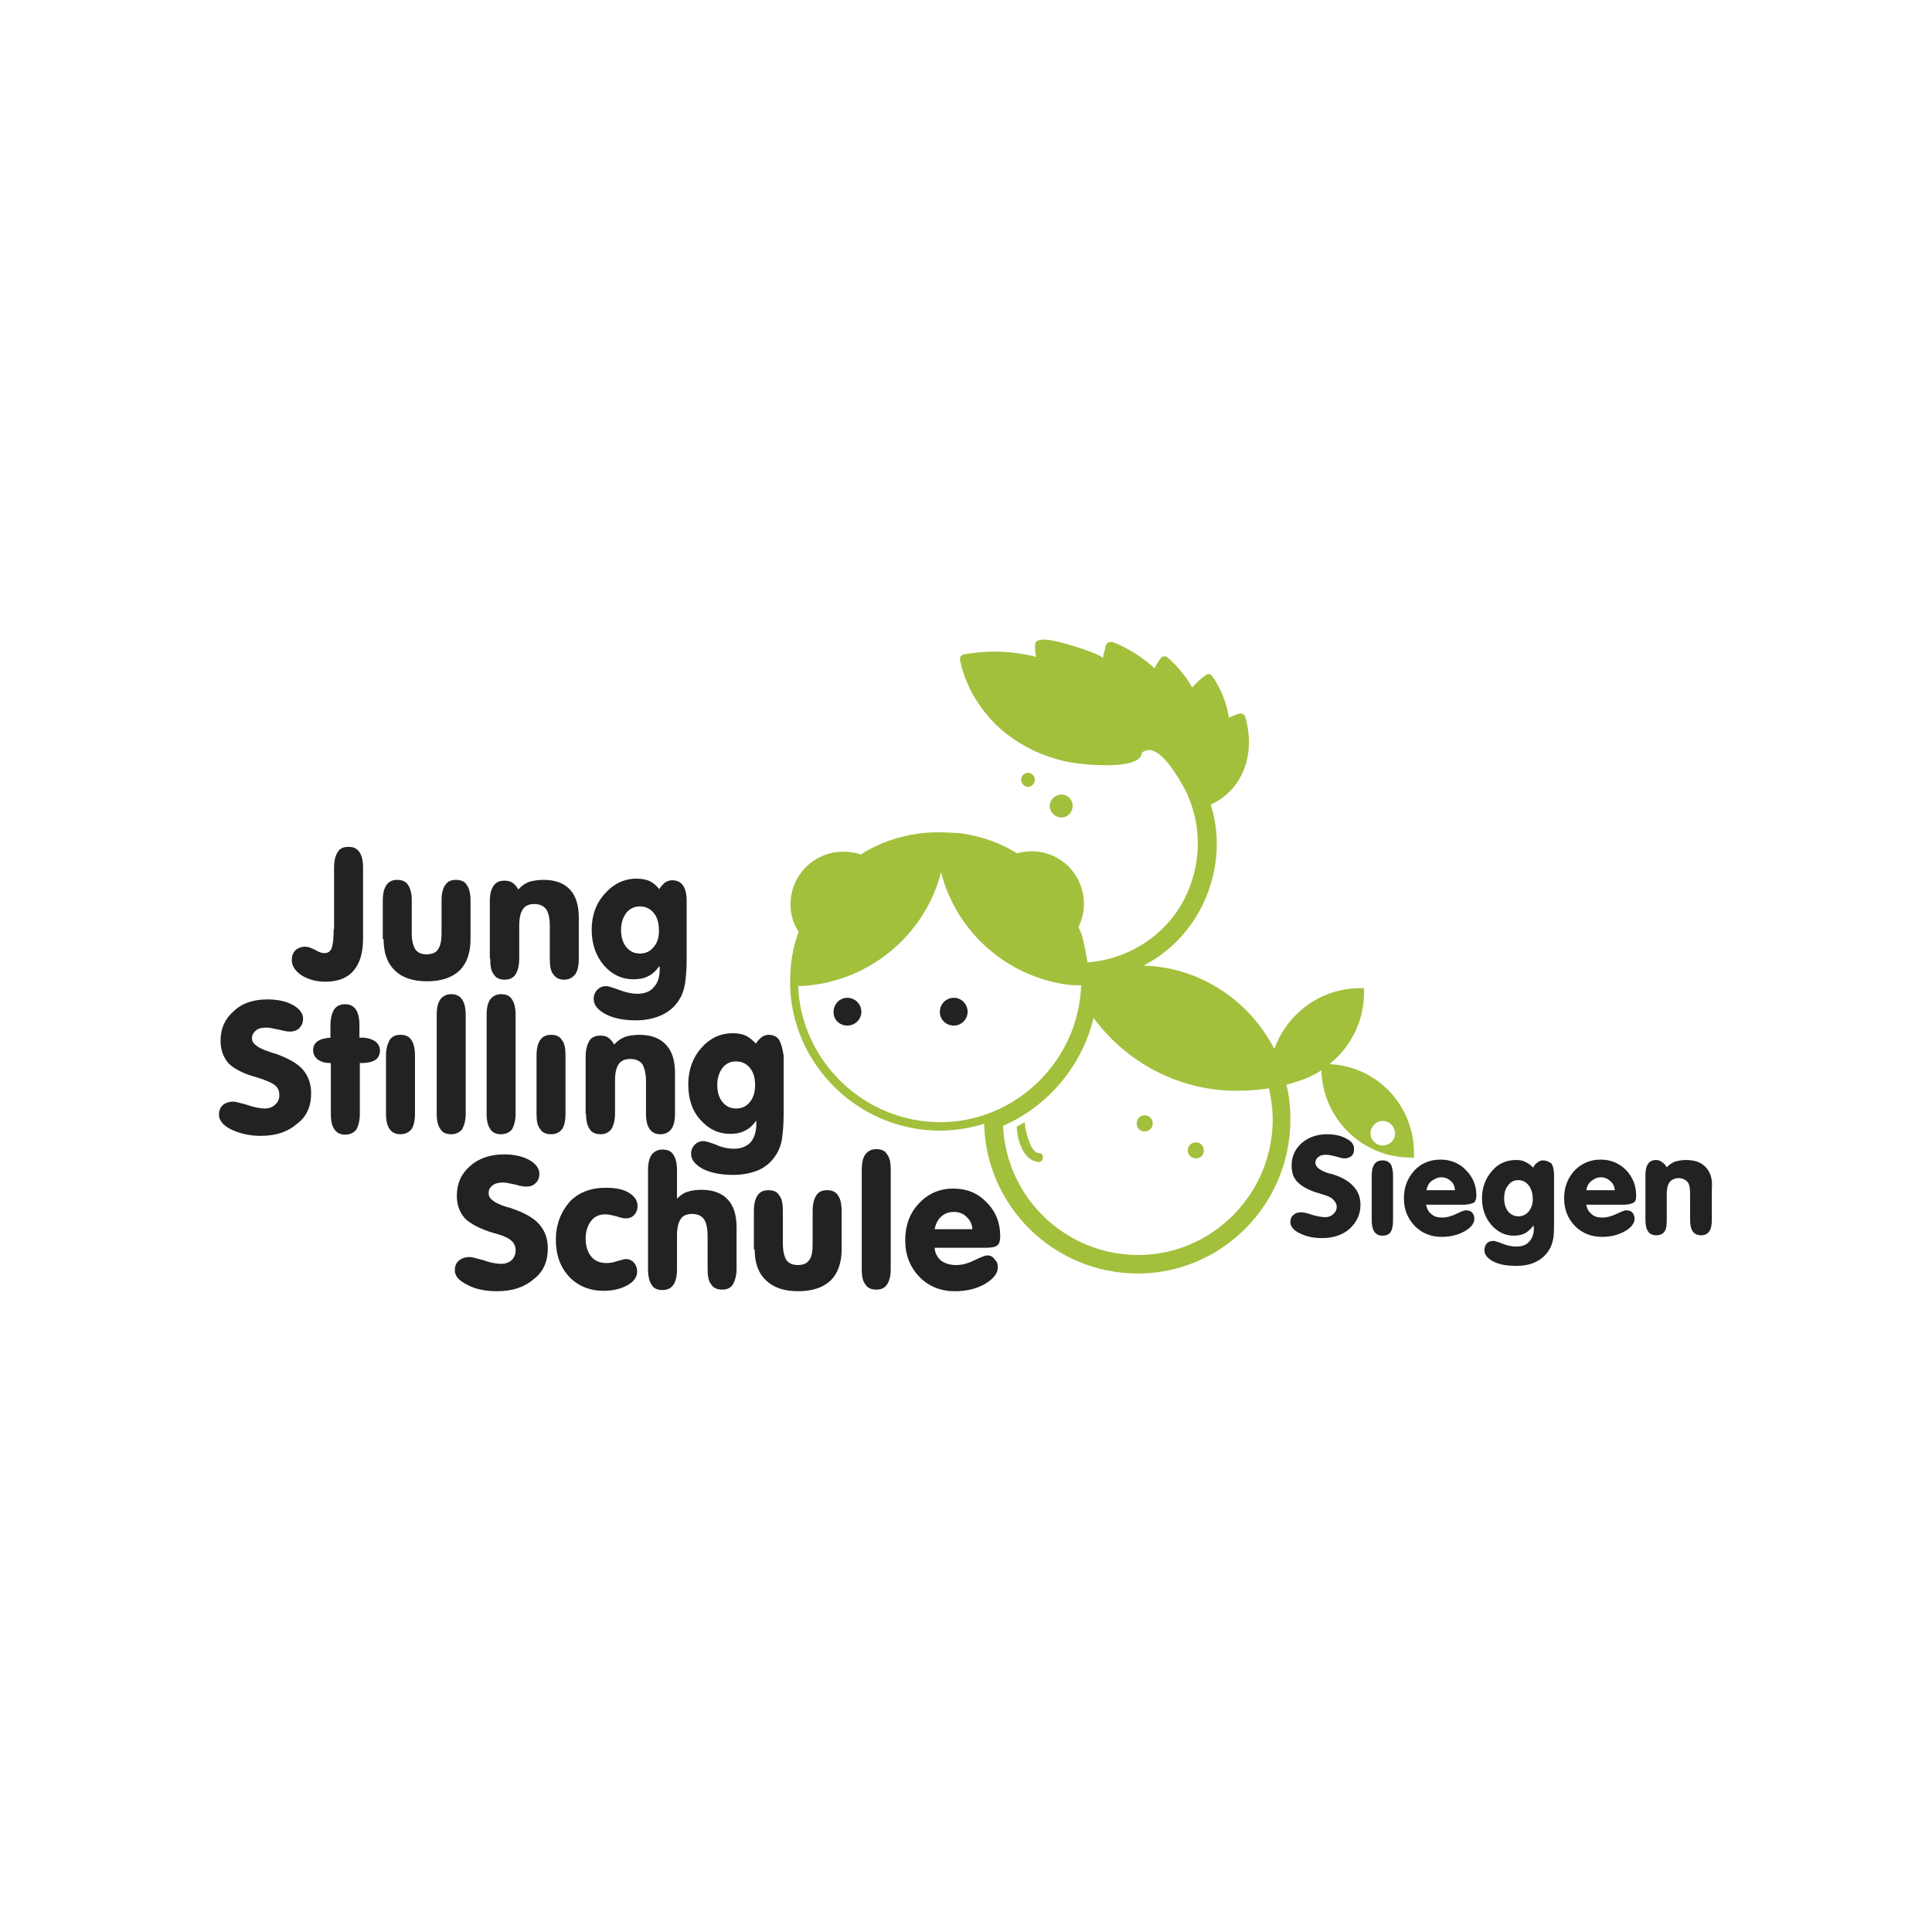 <?xml version="1.0" encoding="utf-8"?>
<!-- Generator: Adobe Illustrator 24.1.0, SVG Export Plug-In . SVG Version: 6.00 Build 0)  -->
<svg version="1.1" xmlns="http://www.w3.org/2000/svg" xmlns:xlink="http://www.w3.org/1999/xlink" x="0px" y="0px"
	 viewBox="0 0 480 480" style="enable-background:new 0 0 480 480;" xml:space="preserve">
<style type="text/css">
	.st0{fill:#FFFFFF;}
	.st1{fill:#A2C03C;}
	.st2{fill:#222221;}
</style>
<g id="Ebene_1">
	<g id="Ebene_2_1_">
		<rect class="st0" width="480" height="480"/>
	</g>
</g>
<g id="Ebene_2">
	<g>
		<path class="st1" d="M260.8,200.2c0,1.6,1.3,2.9,2.9,2.9c1.6,0,2.8-1.3,2.8-2.9c0-1.6-1.3-2.8-2.8-2.8
			C262.2,197.4,260.8,198.7,260.8,200.2L260.8,200.2z"/>
		<path class="st1" d="M253.7,193.7c0,1,0.8,1.8,1.7,1.8c0.9,0,1.7-0.8,1.7-1.8c0-0.9-0.8-1.7-1.7-1.7
			C254.4,192,253.7,192.8,253.7,193.7L253.7,193.7z"/>
		<path class="st1" d="M252.6,279.9c0.2,4.5,2.2,8.6,5.5,8.8c1.2,0,1.5-2.3,0-2.2c-0.5,0-1.3-0.5-1.9-1.7c-0.6-1.2-1.6-4.1-1.6-6
			L252.6,279.9L252.6,279.9z"/>
		<path class="st1" d="M282.4,279.1c0,1.2,0.9,2,2,2c1.2,0,2-0.9,2-2c0-1.1-0.9-2-2-2C283.2,277.1,282.4,278,282.4,279.1
			L282.4,279.1z"/>
		<path class="st1" d="M295.1,285.8c0,1.1,0.9,2,2,2c1.2,0,2-0.9,2-2c0-1.1-0.9-2-2-2C296,283.8,295.1,284.7,295.1,285.8
			L295.1,285.8z"/>
		<path class="st2" d="M210.5,254.8c2,0,3.5-1.6,3.5-3.4c0-2-1.6-3.5-3.5-3.5c-1.9,0-3.4,1.6-3.4,3.5
			C207,253.3,208.6,254.8,210.5,254.8L210.5,254.8z"/>
		<path class="st1" d="M330.4,264.4c0-0.1,0.1-0.1,0.1-0.2c5.1-4.1,8.4-10.6,8.4-17.6c0-0.4,0-0.7,0-1.1c-0.3,0-0.5,0-0.9,0
			c-9.9,0-18.2,6.3-21.4,15.1c-6.2-12-18.4-20.3-32.5-20.7c6.8-3.5,12.4-9.4,15.5-16.9c1.8-4.3,2.7-8.8,2.7-13.3
			c0-3.4-0.5-6.6-1.5-9.8c6-2.7,9.5-8.6,9.5-15.5c0-2-0.3-4.1-0.9-6.3c-0.2-0.6-0.8-0.9-1.4-0.8c-0.9,0.2-1.8,0.6-2.7,1
			c-0.5-3.5-1.9-7.1-4.1-10.3c-0.3-0.5-1-0.7-1.6-0.3c-1.3,0.9-2.4,2-3.4,3.1c-1.6-2.8-3.6-5.3-6.2-7.5c-0.4-0.3-1-0.3-1.4,0
			c-0.3,0.2-1.9,2.7-1.7,2.8c-2.9-2.7-6.4-5-10.5-6.6c-0.4-0.1-0.8,0-1.2,0.2c-0.5,0.4-0.6,1.1-0.7,1.7c-0.2,0.7-0.4,1.4-0.5,2.2
			c0.2-0.8-7.5-3.2-8.3-3.4c-1.5-0.4-7.9-2.5-8.5-0.3c-0.1,0.3,0,3.2,0.3,3.3c-3.3-0.8-6.7-1.3-10.2-1.3c-2.6,0-5.2,0.2-7.9,0.7
			c-0.6,0.2-1,0.7-0.9,1.3c1.2,6.1,4.5,11.7,8.8,16c5.1,5,11.7,8.2,18.6,9.5c3.3,0.6,17.6,2.1,17.8-2.4c0.6-0.5,1.6-0.8,2.3-0.6
			c3.4,0.7,7,7.2,8.5,9.9c2,4.1,3.1,8.6,3.1,13.2c0,3.8-0.7,7.7-2.3,11.6c-4.3,10.5-14.3,17.2-25.1,18c0,0-0.6-3.1-0.6-3.3
			c-0.2-1-0.4-2-0.7-3c-0.1-0.5-0.3-1-0.5-1.5c-0.1-0.2-0.5-0.9-0.4-1.1c0.8-1.7,1.3-3.6,1.3-5.6c0-7.3-5.8-13.1-13-13.1
			c-1.3,0-2.4,0.2-3.6,0.5c-4.2-2.6-9-4.3-14.2-5c-3.5-0.2-6.8-0.4-10.3,0.1c-5,0.7-10.1,2.4-14.3,5.2c-1.4-0.5-2.8-0.7-4.4-0.7
			c-7.2,0-13.1,5.8-13.1,13.1c0,2.5,0.7,4.8,2,6.8c-1.4,3.8-2.1,8-2.1,12.3v1.2c0.6,19.7,17.1,35.9,37.2,35.9c3.8,0,7.5-0.6,11-1.7
			c0.5,20.6,17.4,37.2,38.2,37.2c20.8,0,37.9-17.1,37.9-38.3c0-3-0.3-5.9-1-8.6c3.4-0.9,6.4-2,8.7-3.6c0.3,12.1,10.2,21.7,22.2,21.7
			c0.2,0,0.5,0,0.8,0c0-0.3,0-0.6,0-1C351.4,274.7,342.1,264.9,330.4,264.4z M233.6,278.8L233.6,278.8c-19,0-34.6-15.3-35.3-33.8
			c17.1-0.5,31.5-12.5,35.5-28.3c3.7,14.6,16,25.7,31.1,27.9c1.3,0.2,2.8,0.2,3.7,0.2C268,263.5,252.4,278.8,233.6,278.8z
			 M282.8,311.8c-18,0-32.8-14.2-33.6-32.1c11.1-4.8,19.6-14.8,22.5-26.8c8,10.9,21,18.1,35.5,18.1c2.7,0,5.4-0.2,8.1-0.6
			c0.5,2.5,0.9,5.1,0.9,7.7C316.2,296.7,301.1,311.8,282.8,311.8z"/>
		<path class="st2" d="M237,254.8c1.9,0,3.4-1.6,3.4-3.4c0-2-1.6-3.5-3.4-3.5c-2,0-3.5,1.6-3.5,3.5C233.5,253.3,235,254.8,237,254.8
			L237,254.8z"/>
		<path class="st0" d="M343.5,284.6c1.7,0,3.1-1.3,3.1-3c0-1.6-1.3-3.1-3.1-3.1c-1.6,0-3,1.4-3,3.1
			C340.5,283.2,341.9,284.6,343.5,284.6L343.5,284.6z"/>
		<path class="st2" d="M331.3,291.8c-0.3-0.1-0.7-0.2-1.2-0.3c-2.2-0.7-3.3-1.6-3.3-2.6c0-0.5,0.2-1.1,0.8-1.5
			c0.5-0.4,1.1-0.5,2-0.5c0.5,0,1.3,0.2,2.2,0.4c1,0.3,1.7,0.5,2.2,0.5c0.8,0,1.3-0.2,1.8-0.6c0.5-0.5,0.6-1,0.6-1.8
			c0-1-0.6-1.9-1.9-2.5c-1.2-0.7-2.8-1.1-4.8-1.1c-2.6,0-4.7,0.8-6.3,2.2c-1.6,1.4-2.5,3.3-2.5,5.6c0,1.8,0.5,3.2,1.6,4.2
			c1,1,2.8,2,5.3,2.7c1.8,0.5,3,1,3.4,1.5c0.5,0.5,0.9,1.1,0.9,1.8c0,0.8-0.3,1.3-0.8,1.8c-0.5,0.5-1.2,0.8-2,0.8
			c-0.9,0-2-0.2-3.4-0.6c-1.3-0.5-2.2-0.6-2.6-0.6c-0.9,0-1.5,0.2-2,0.7c-0.5,0.4-0.7,1-0.7,1.8c0,1,0.8,2,2.3,2.7
			c1.6,0.8,3.4,1.2,5.6,1.2c2.8,0,5.1-0.8,6.8-2.3c1.7-1.6,2.7-3.5,2.7-5.9c0-1.8-0.5-3.3-1.6-4.5
			C335.3,293.6,333.7,292.6,331.3,291.8z M343.5,288.3c-0.9,0-1.6,0.3-2,0.9c-0.5,0.7-0.7,1.6-0.7,3v10.9c0,1.3,0.2,2.3,0.7,3
			c0.5,0.6,1.1,0.9,2,0.9c0.9,0,1.6-0.3,2-0.9c0.4-0.6,0.6-1.6,0.6-3v-10.9c0-1.3-0.2-2.3-0.6-3C345,288.6,344.4,288.3,343.5,288.3z
			 M366.3,298.7c0.3-0.3,0.5-0.9,0.5-1.7c0-2.5-0.9-4.6-2.6-6.3c-1.6-1.7-3.8-2.6-6.3-2.6c-2.6,0-4.8,0.9-6.5,2.7
			c-1.7,1.9-2.6,4.1-2.6,6.9s0.9,5,2.7,6.9c1.8,1.8,4,2.7,6.7,2.7c2.2,0,4.1-0.5,5.7-1.4c1.6-0.9,2.4-2,2.4-3.1
			c0-0.6-0.2-1.2-0.6-1.6c-0.4-0.4-0.9-0.5-1.6-0.5c-0.3,0-1.1,0.3-2.3,0.9c-1.3,0.6-2.4,0.9-3.4,0.9c-1.2,0-2.1-0.2-2.8-0.9
			c-0.7-0.5-1.1-1.3-1.3-2.3h9.6C365.2,299.2,365.9,299,366.3,298.7z M354.4,295.7c0.2-1,0.6-1.8,1.3-2.3c0.7-0.5,1.5-0.9,2.4-0.9
			c0.9,0,1.7,0.3,2.3,0.9c0.7,0.5,1,1.3,1.1,2.3H354.4z M383.3,288.3c-0.5,0-0.9,0.2-1.3,0.5c-0.5,0.3-0.8,0.7-1.1,1.3
			c-0.5-0.6-1.2-1.1-1.9-1.4c-0.7-0.4-1.5-0.5-2.4-0.5c-2.3,0-4.4,0.9-5.9,2.7c-1.6,1.8-2.5,4.1-2.5,6.8c0,2.7,0.8,4.8,2.3,6.6
			c1.6,1.8,3.4,2.7,5.6,2.7c1.1,0,2-0.2,2.8-0.6c0.8-0.5,1.5-1.1,2.1-2v0.4c0,0.2,0.1,0.2,0.1,0.3c0,1.4-0.4,2.6-1.2,3.4
			c-0.7,0.8-1.7,1.2-3.1,1.2c-1.1,0-2.3-0.2-3.5-0.7c-1.2-0.5-2-0.7-2.3-0.7c-0.6,0-1.2,0.2-1.6,0.6c-0.4,0.5-0.6,1-0.6,1.7
			c0,1.1,0.7,2,2.2,2.8c1.5,0.8,3.4,1.1,5.7,1.1c1.9,0,3.5-0.3,4.9-1c1.4-0.7,2.5-1.7,3.3-3c0.5-0.8,0.8-1.7,1-2.8
			c0.2-1.1,0.2-2.7,0.2-4.7v-10.9c0-1.3-0.2-2.3-0.6-3C384.8,288.6,384.2,288.3,383.3,288.3z M379.8,301c-0.7,0.8-1.6,1.2-2.6,1.2
			c-1,0-1.9-0.5-2.5-1.2c-0.7-0.9-1-2-1-3.3c0-1.3,0.3-2.4,1-3.2c0.6-0.9,1.5-1.3,2.5-1.3c1,0,1.9,0.4,2.6,1.3c0.6,0.8,1,1.9,1,3.2
			C380.9,299,380.5,300.1,379.8,301z M406,298.7c0.4-0.3,0.5-0.9,0.5-1.7c0-2.5-0.9-4.6-2.5-6.3c-1.7-1.7-3.8-2.6-6.3-2.6
			c-2.6,0-4.7,0.9-6.5,2.7c-1.7,1.9-2.6,4.1-2.6,6.9s0.9,5,2.7,6.9c1.8,1.8,4.1,2.7,6.7,2.7c2.2,0,4.1-0.5,5.7-1.4
			c1.6-0.9,2.4-2,2.4-3.1c0-0.6-0.2-1.2-0.6-1.6c-0.4-0.4-0.9-0.5-1.6-0.5c-0.3,0-1,0.3-2.3,0.9c-1.3,0.6-2.4,0.9-3.4,0.9
			c-1.2,0-2.1-0.2-2.8-0.9c-0.7-0.5-1.1-1.3-1.3-2.3h9.7C404.9,299.2,405.6,299,406,298.7z M394.1,295.7c0.2-1,0.6-1.8,1.3-2.3
			c0.6-0.5,1.4-0.9,2.3-0.9c0.9,0,1.7,0.3,2.3,0.9c0.7,0.5,1.1,1.3,1.2,2.3H394.1z M423.8,290c-1.1-1.2-2.7-1.8-4.9-1.8
			c-1.1,0-2,0.2-2.8,0.4c-0.7,0.3-1.4,0.8-2,1.4c-0.3-0.5-0.7-1-1.2-1.3c-0.4-0.3-0.9-0.5-1.4-0.5c-0.9,0-1.6,0.3-2,0.9
			c-0.5,0.7-0.7,1.6-0.7,3v10.9c0,1.3,0.2,2.3,0.7,3c0.4,0.6,1.1,0.9,2,0.9c0.9,0,1.6-0.3,2-0.9c0.5-0.6,0.6-1.6,0.6-3v-6.2
			c0-1.4,0.2-2.4,0.7-3.1c0.5-0.6,1.3-1,2.2-1c1,0,1.8,0.4,2.3,1c0.5,0.6,0.6,1.7,0.6,3.2v6.1c0,1.3,0.2,2.3,0.7,3
			c0.5,0.6,1.1,0.9,2,0.9c0.9,0,1.6-0.3,2-0.9c0.5-0.6,0.7-1.6,0.7-3v-7.7C425.5,293,425,291.3,423.8,290z"/>
		<path class="st2" d="M136.1,310.1c0-2.3-0.7-4.3-2.1-5.9c-1.4-1.6-3.7-2.9-6.7-3.9c-0.4-0.2-0.9-0.3-1.6-0.5
			c-2.9-0.9-4.3-2-4.3-3.3c0-0.9,0.3-1.5,1-2c0.6-0.5,1.5-0.7,2.6-0.7c0.7,0,1.6,0.2,3,0.5c1.3,0.4,2.2,0.5,2.8,0.5
			c1,0,1.8-0.3,2.3-0.9c0.6-0.5,0.9-1.3,0.9-2.3c0-1.3-0.9-2.5-2.5-3.4c-1.6-0.9-3.8-1.4-6.3-1.4c-3.4,0-6.3,1-8.4,2.9
			c-2.2,1.9-3.3,4.3-3.3,7.4c0,2.3,0.7,4.1,2,5.6c1.3,1.3,3.7,2.6,7,3.6c2.4,0.6,3.9,1.3,4.6,2c0.7,0.6,1,1.4,1,2.4
			c0,0.9-0.3,1.7-1,2.4c-0.7,0.6-1.6,0.9-2.6,0.9c-1.2,0-2.7-0.3-4.4-0.9c-1.8-0.5-2.9-0.8-3.4-0.8c-1.1,0-2,0.3-2.7,0.9
			c-0.7,0.6-1,1.4-1,2.4c0,1.4,1,2.6,3.1,3.6c2,1.1,4.5,1.6,7.4,1.6c3.8,0,6.8-1,9.1-3C135.1,315.9,136.1,313.3,136.1,310.1
			L136.1,310.1z"/>
		<path class="st2" d="M138.1,308c0,3.8,1.1,6.8,3.3,9.2c2.2,2.3,5.1,3.5,8.6,3.5c2.3,0,4.3-0.5,5.9-1.4c1.6-0.9,2.4-2,2.4-3.4
			c0-0.9-0.3-1.6-0.8-2.2c-0.5-0.6-1.3-0.9-2-0.9c-0.3,0-1,0.2-2.1,0.5c-1.1,0.4-2,0.5-2.7,0.5c-1.6,0-2.9-0.5-3.8-1.6
			c-0.9-1.1-1.4-2.6-1.4-4.5c0-1.8,0.5-3.2,1.3-4.3c0.9-1.2,2.1-1.7,3.6-1.7c0.8,0,1.6,0.2,2.8,0.5c1.1,0.4,1.9,0.5,2.2,0.5
			c0.9,0,1.6-0.2,2.2-0.9c0.5-0.5,0.8-1.3,0.8-2.1c0-1.4-0.7-2.5-2.2-3.4c-1.5-0.9-3.4-1.2-5.8-1.2c-3.7,0-6.7,1.2-8.9,3.5
			C139.3,301.2,138.1,304.3,138.1,308L138.1,308z"/>
		<path class="st2" d="M168.2,297.8v-7c0-1.7-0.3-3-0.9-3.9c-0.5-0.9-1.5-1.3-2.7-1.3c-1.2,0-2.1,0.5-2.7,1.3
			c-0.6,0.8-0.9,2.1-0.9,3.9v24.5c0,1.7,0.3,3.1,0.9,3.9c0.5,0.9,1.4,1.3,2.7,1.3c1.2,0,2.1-0.4,2.7-1.3c0.6-0.9,0.9-2.2,0.9-3.9
			V307c0-1.9,0.3-3.2,0.9-4.1c0.5-0.9,1.6-1.3,2.8-1.3c1.4,0,2.3,0.4,3,1.3c0.6,0.9,0.9,2.3,0.9,4.2v8.1c0,1.7,0.2,3.1,0.9,3.9
			c0.5,0.9,1.5,1.3,2.7,1.3c1.3,0,2.1-0.4,2.7-1.3c0.5-0.9,0.9-2.2,0.9-3.9V305c0-3.1-0.7-5.4-2.2-7c-1.5-1.6-3.7-2.4-6.5-2.4
			c-1.4,0-2.6,0.2-3.5,0.5C169.8,296.4,169,297,168.2,297.8L168.2,297.8z"/>
		<path class="st2" d="M187.5,310.4c0,3.4,0.9,5.9,2.8,7.7c1.9,1.8,4.5,2.7,8,2.7c3.5,0,6.2-0.9,8.1-2.7c1.8-1.8,2.7-4.4,2.7-7.7
			v-9.5c0-1.8-0.3-3.1-0.9-3.9c-0.5-0.9-1.5-1.3-2.7-1.3c-1.3,0-2.1,0.4-2.7,1.3c-0.6,0.9-0.9,2.2-0.9,3.9v8.1
			c0,1.9-0.2,3.3-0.9,4.1c-0.5,0.8-1.5,1.2-2.8,1.2c-1.2,0-2.2-0.4-2.8-1.2c-0.5-0.8-0.9-2.2-0.9-4.1v-8.1c0-1.7-0.2-3.1-0.9-3.9
			c-0.5-0.9-1.4-1.3-2.7-1.3c-1.2,0-2.1,0.4-2.7,1.3c-0.6,0.9-0.9,2.2-0.9,3.9V310.4L187.5,310.4z"/>
		<path class="st2" d="M214.1,290.7v24.5c0,1.7,0.2,3.1,0.9,3.9c0.5,0.9,1.5,1.3,2.7,1.3c1.3,0,2.1-0.4,2.7-1.3
			c0.6-0.9,0.9-2.2,0.9-3.9v-24.5c0-1.8-0.2-3-0.9-3.9c-0.5-0.9-1.4-1.3-2.7-1.3c-1.2,0-2.1,0.5-2.7,1.3
			C214.4,287.6,214.1,288.9,214.1,290.7L214.1,290.7z"/>
		<path class="st2" d="M245.2,311.9c-0.4,0-1.4,0.4-3.1,1.2c-1.6,0.8-3.1,1.2-4.5,1.2c-1.6,0-2.8-0.4-3.8-1.1
			c-0.9-0.8-1.5-1.8-1.6-3.2H245c1.4,0,2.3-0.2,2.8-0.6c0.5-0.4,0.7-1.2,0.7-2.3c0-3.3-1.1-6.1-3.4-8.4c-2.2-2.3-4.9-3.4-8.3-3.4
			c-3.4,0-6.3,1.3-8.5,3.7c-2.3,2.4-3.4,5.5-3.4,9.2c0,3.6,1.2,6.6,3.5,9c2.3,2.4,5.3,3.6,8.8,3.6c2.9,0,5.4-0.6,7.5-1.8
			c2.2-1.3,3.2-2.7,3.2-4.1c0-0.9-0.2-1.5-0.8-2C246.7,312.2,246.1,311.9,245.2,311.9z M233.9,302.2c0.9-0.8,2-1.1,3.1-1.1
			c1.3,0,2.3,0.4,3.1,1.2c0.9,0.8,1.4,1.8,1.5,3.1h-9.4C232.5,304,233,303,233.9,302.2z"/>
		<path class="st2" d="M77.3,271.6c0-2.3-0.7-4.3-2.1-5.9c-1.4-1.6-3.7-2.8-6.7-3.9c-0.4-0.1-0.9-0.2-1.6-0.5
			c-2.8-0.9-4.3-2-4.3-3.3c0-0.9,0.4-1.5,1-2c0.6-0.5,1.5-0.7,2.6-0.7c0.7,0,1.6,0.2,3,0.5c1.2,0.3,2.2,0.5,2.8,0.5
			c1,0,1.8-0.3,2.4-0.9c0.5-0.5,0.9-1.3,0.9-2.3c0-1.3-0.9-2.5-2.5-3.4c-1.6-0.9-3.8-1.4-6.3-1.4c-3.5,0-6.3,0.9-8.4,2.9
			c-2.2,1.9-3.3,4.3-3.3,7.4c0,2.3,0.7,4.1,2,5.6c1.3,1.3,3.7,2.6,7.1,3.5c2.3,0.7,3.8,1.4,4.5,2c0.7,0.6,1,1.4,1,2.4
			c0,0.9-0.3,1.7-1,2.3c-0.7,0.7-1.6,1-2.6,1c-1.2,0-2.7-0.3-4.4-0.9c-1.8-0.5-2.9-0.8-3.4-0.8c-1.1,0-2,0.3-2.7,0.9
			c-0.6,0.6-0.9,1.4-0.9,2.4c0,1.3,1,2.6,3,3.6c2.1,1,4.5,1.6,7.4,1.6c3.8,0,6.7-1,9-3C76.2,277.4,77.3,274.9,77.3,271.6L77.3,271.6
			z"/>
		<path class="st2" d="M82.2,264.1v12.7c0,1.7,0.3,3,0.9,3.8c0.6,0.9,1.5,1.3,2.7,1.3c1.2,0,2.1-0.5,2.7-1.2
			c0.5-0.9,0.9-2.2,0.9-3.9v-12.7h0.5c1.5,0,2.7-0.3,3.4-0.8c0.7-0.5,1.1-1.3,1.1-2.3c0-0.9-0.4-1.7-1.2-2.3
			c-0.8-0.5-1.9-0.9-3.3-0.9h-0.6v-3.1c0-1.8-0.3-3-0.9-3.9c-0.6-0.9-1.5-1.3-2.7-1.3c-1.3,0-2.1,0.5-2.7,1.3
			c-0.5,0.9-0.9,2.1-0.9,3.9v3.1c-1.4,0.1-2.5,0.4-3.2,0.9c-0.7,0.5-1.1,1.2-1.1,2.2c0,1,0.4,1.7,1.1,2.3c0.7,0.5,1.6,0.9,3,0.9
			H82.2L82.2,264.1z"/>
		<path class="st2" d="M103.1,276.7v-14.4c0-1.7-0.3-3.1-0.9-3.9c-0.5-0.9-1.5-1.3-2.7-1.3c-1.3,0-2.1,0.4-2.7,1.3
			c-0.5,0.9-0.9,2.2-0.9,3.9v14.4c0,1.7,0.3,3,0.9,3.8c0.6,0.9,1.5,1.3,2.7,1.3c1.2,0,2.1-0.5,2.7-1.2
			C102.8,279.8,103.1,278.4,103.1,276.7L103.1,276.7z"/>
		<path class="st2" d="M108.5,252.2v24.5c0,1.7,0.3,3,0.9,3.8c0.5,0.9,1.5,1.3,2.7,1.3c1.2,0,2.1-0.5,2.7-1.2
			c0.5-0.9,0.9-2.2,0.9-3.9v-24.5c0-1.8-0.3-3-0.9-3.9c-0.6-0.9-1.5-1.3-2.7-1.3c-1.2,0-2.1,0.5-2.7,1.3
			C108.8,249.1,108.5,250.4,108.5,252.2L108.5,252.2z"/>
		<path class="st2" d="M120.9,252.2v24.5c0,1.7,0.3,3,0.9,3.8c0.5,0.9,1.5,1.3,2.7,1.3c1.2,0,2.1-0.5,2.7-1.2
			c0.5-0.9,0.9-2.2,0.9-3.9v-24.5c0-1.8-0.3-3-0.9-3.9c-0.5-0.9-1.5-1.3-2.7-1.3c-1.2,0-2.1,0.5-2.7,1.3
			C121.2,249.1,120.9,250.4,120.9,252.2L120.9,252.2z"/>
		<path class="st2" d="M140.5,276.7v-14.4c0-1.7-0.2-3.1-0.9-3.9c-0.5-0.9-1.4-1.3-2.7-1.3c-1.2,0-2.1,0.4-2.7,1.3
			c-0.6,0.9-0.9,2.2-0.9,3.9v14.4c0,1.7,0.2,3,0.9,3.8c0.5,0.9,1.5,1.3,2.7,1.3c1.3,0,2.1-0.5,2.7-1.2
			C140.2,279.8,140.5,278.4,140.5,276.7L140.5,276.7z"/>
		<path class="st2" d="M145.6,276.7c0,1.7,0.3,3,0.9,3.8c0.5,0.9,1.5,1.3,2.7,1.3c1.3,0,2.1-0.5,2.7-1.3c0.5-0.8,0.9-2.1,0.9-3.8
			v-8.2c0-1.9,0.3-3.2,0.9-4.1c0.6-0.9,1.6-1.3,2.9-1.3c1.3,0,2.3,0.4,3,1.3c0.5,0.9,0.9,2.3,0.9,4.2v8.1c0,1.7,0.3,3,0.9,3.8
			c0.6,0.9,1.5,1.3,2.7,1.3c1.2,0,2.1-0.5,2.7-1.3c0.6-0.8,0.9-2.1,0.9-3.8v-10.2c0-3.1-0.8-5.5-2.3-7c-1.5-1.6-3.7-2.4-6.5-2.4
			c-1.4,0-2.6,0.2-3.6,0.5c-1,0.4-1.9,1-2.7,1.9c-0.5-0.8-0.9-1.3-1.5-1.7c-0.5-0.4-1.2-0.5-2-0.5c-1.2,0-2.1,0.4-2.7,1.3
			c-0.5,0.9-0.9,2.2-0.9,3.9V276.7L145.6,276.7z"/>
		<path class="st2" d="M82.9,230.9c0,2.3-0.2,3.8-0.5,4.7c-0.4,0.9-1,1.2-1.9,1.2c-0.5,0-1.2-0.2-2.2-0.8c-1-0.5-1.8-0.8-2.4-0.8
			c-1,0-1.9,0.3-2.5,0.9c-0.6,0.6-0.9,1.4-0.9,2.4c0,1.5,0.8,2.7,2.4,3.8c1.6,1,3.6,1.6,5.9,1.6c3.1,0,5.5-0.9,7-2.7
			c1.6-1.8,2.4-4.5,2.4-8v-17.6c0-1.7-0.3-3.1-0.9-3.9c-0.6-0.9-1.5-1.3-2.7-1.3c-1.3,0-2.2,0.4-2.7,1.3c-0.6,0.9-0.9,2.2-0.9,3.9
			V230.9L82.9,230.9z"/>
		<path class="st2" d="M95.3,233.3c0,3.4,0.9,6,2.8,7.8c1.8,1.8,4.5,2.7,8,2.7c3.5,0,6.2-0.9,8.1-2.7c1.8-1.8,2.7-4.4,2.7-7.8v-9.5
			c0-1.8-0.3-3-0.9-3.9c-0.5-0.9-1.5-1.3-2.7-1.3c-1.3,0-2.1,0.4-2.7,1.3c-0.6,0.9-0.9,2.1-0.9,3.9v8.1c0,1.9-0.3,3.2-0.9,4
			c-0.5,0.8-1.5,1.2-2.8,1.2c-1.3,0-2.2-0.4-2.8-1.2c-0.5-0.8-0.9-2.1-0.9-4v-8.1c0-1.8-0.3-3-0.9-3.9c-0.5-0.9-1.5-1.3-2.7-1.3
			c-1.2,0-2.1,0.4-2.7,1.3c-0.6,0.9-0.9,2.1-0.9,3.9V233.3L95.3,233.3z"/>
		<path class="st2" d="M121.8,238.2c0,1.8,0.2,3.1,0.9,3.9c0.5,0.9,1.5,1.3,2.7,1.3c1.3,0,2.1-0.5,2.7-1.3c0.5-0.9,0.9-2.1,0.9-3.9
			V230c0-1.9,0.3-3.2,0.9-4.1c0.6-0.9,1.6-1.3,2.8-1.3c1.4,0,2.4,0.5,3,1.3c0.6,0.9,0.9,2.3,0.9,4.2v8.1c0,1.8,0.2,3.1,0.9,3.9
			c0.6,0.9,1.5,1.3,2.7,1.3c1.2,0,2-0.5,2.7-1.3c0.6-0.9,0.9-2.1,0.9-3.9v-10.2c0-3-0.7-5.4-2.2-7c-1.5-1.6-3.7-2.4-6.5-2.4
			c-1.4,0-2.7,0.2-3.7,0.5c-0.9,0.4-1.9,1-2.6,1.9c-0.5-0.8-0.9-1.3-1.5-1.7c-0.6-0.4-1.3-0.5-2-0.5c-1.2,0-2.1,0.4-2.7,1.3
			c-0.6,0.9-0.9,2.1-0.9,3.9V238.2L121.8,238.2z"/>
		<path class="st2" d="M193.6,258.4c-0.6-0.9-1.5-1.3-2.7-1.3c-0.5,0-1.2,0.2-1.7,0.6c-0.5,0.4-1,0.9-1.4,1.6
			c-0.8-0.9-1.6-1.5-2.5-2c-0.9-0.4-2-0.6-3.2-0.6c-3.1,0-5.7,1.2-7.9,3.7c-2.1,2.4-3.2,5.4-3.2,9c0,3.5,0.9,6.5,3,8.8
			c2,2.3,4.5,3.5,7.4,3.5c1.4,0,2.6-0.2,3.7-0.8c1.1-0.5,2-1.4,2.8-2.5v0.9c0,1.9-0.5,3.4-1.4,4.5c-1,1-2.3,1.6-4.1,1.6
			c-1.4,0-3-0.3-4.5-1c-1.6-0.6-2.7-0.9-3.1-0.9c-0.9,0-1.6,0.3-2.2,0.9c-0.5,0.5-0.9,1.3-0.9,2.2c0,1.5,0.9,2.7,2.9,3.8
			c2,1,4.5,1.5,7.6,1.5c2.5,0,4.7-0.5,6.5-1.3c1.9-0.9,3.3-2.3,4.3-4c0.6-1,1.1-2.3,1.3-3.8c0.2-1.4,0.4-3.5,0.4-6.2v-14.3
			C194.4,260.5,194.1,259.3,193.6,258.4z M186.3,273.8c-0.9,1.1-2,1.6-3.4,1.6c-1.4,0-2.5-0.5-3.4-1.6c-0.9-1.1-1.3-2.5-1.3-4.3
			c0-1.7,0.5-3.1,1.3-4.2c0.9-1.1,2-1.6,3.4-1.6c1.3,0,2.5,0.5,3.4,1.6c0.9,1.1,1.3,2.5,1.3,4.2
			C187.6,271.3,187.2,272.7,186.3,273.8z M167,218.7c-0.6,0-1.2,0.2-1.7,0.5c-0.6,0.5-1.1,1-1.5,1.7c-0.7-0.9-1.6-1.6-2.4-2
			c-0.9-0.4-2-0.6-3.3-0.6c-3,0-5.7,1.3-7.8,3.7c-2.2,2.4-3.3,5.4-3.3,9c0,3.5,1,6.4,3,8.8c2,2.3,4.5,3.5,7.3,3.5
			c1.4,0,2.7-0.2,3.8-0.8c1-0.5,2-1.4,2.7-2.5c0,0.1,0,0.2,0.1,0.4v0.5c0,1.9-0.5,3.4-1.5,4.4c-0.9,1.1-2.3,1.6-4.1,1.6
			c-1.4,0-3-0.4-4.6-1c-1.6-0.6-2.7-0.9-3.1-0.9c-0.9,0-1.6,0.3-2.2,0.9c-0.6,0.6-0.9,1.4-0.9,2.3c0,1.5,1,2.7,3,3.8
			c2,1,4.5,1.5,7.5,1.5c2.5,0,4.7-0.5,6.6-1.4c1.8-0.9,3.3-2.2,4.3-4c0.6-0.9,1-2.2,1.3-3.7c0.2-1.5,0.4-3.5,0.4-6.2v-14.3
			c0-1.8-0.3-3-0.9-3.9C169.1,219.1,168.1,218.7,167,218.7z M162.4,235.3c-0.9,1.1-2,1.6-3.4,1.6c-1.4,0-2.5-0.5-3.4-1.6
			c-0.9-1.1-1.3-2.6-1.3-4.3c0-1.7,0.5-3.1,1.3-4.2c0.9-1.1,2-1.6,3.4-1.6c1.3,0,2.5,0.5,3.4,1.6c0.9,1.1,1.3,2.5,1.3,4.2
			C163.8,232.8,163.3,234.3,162.4,235.3z"/>
	</g>
</g>
</svg>
